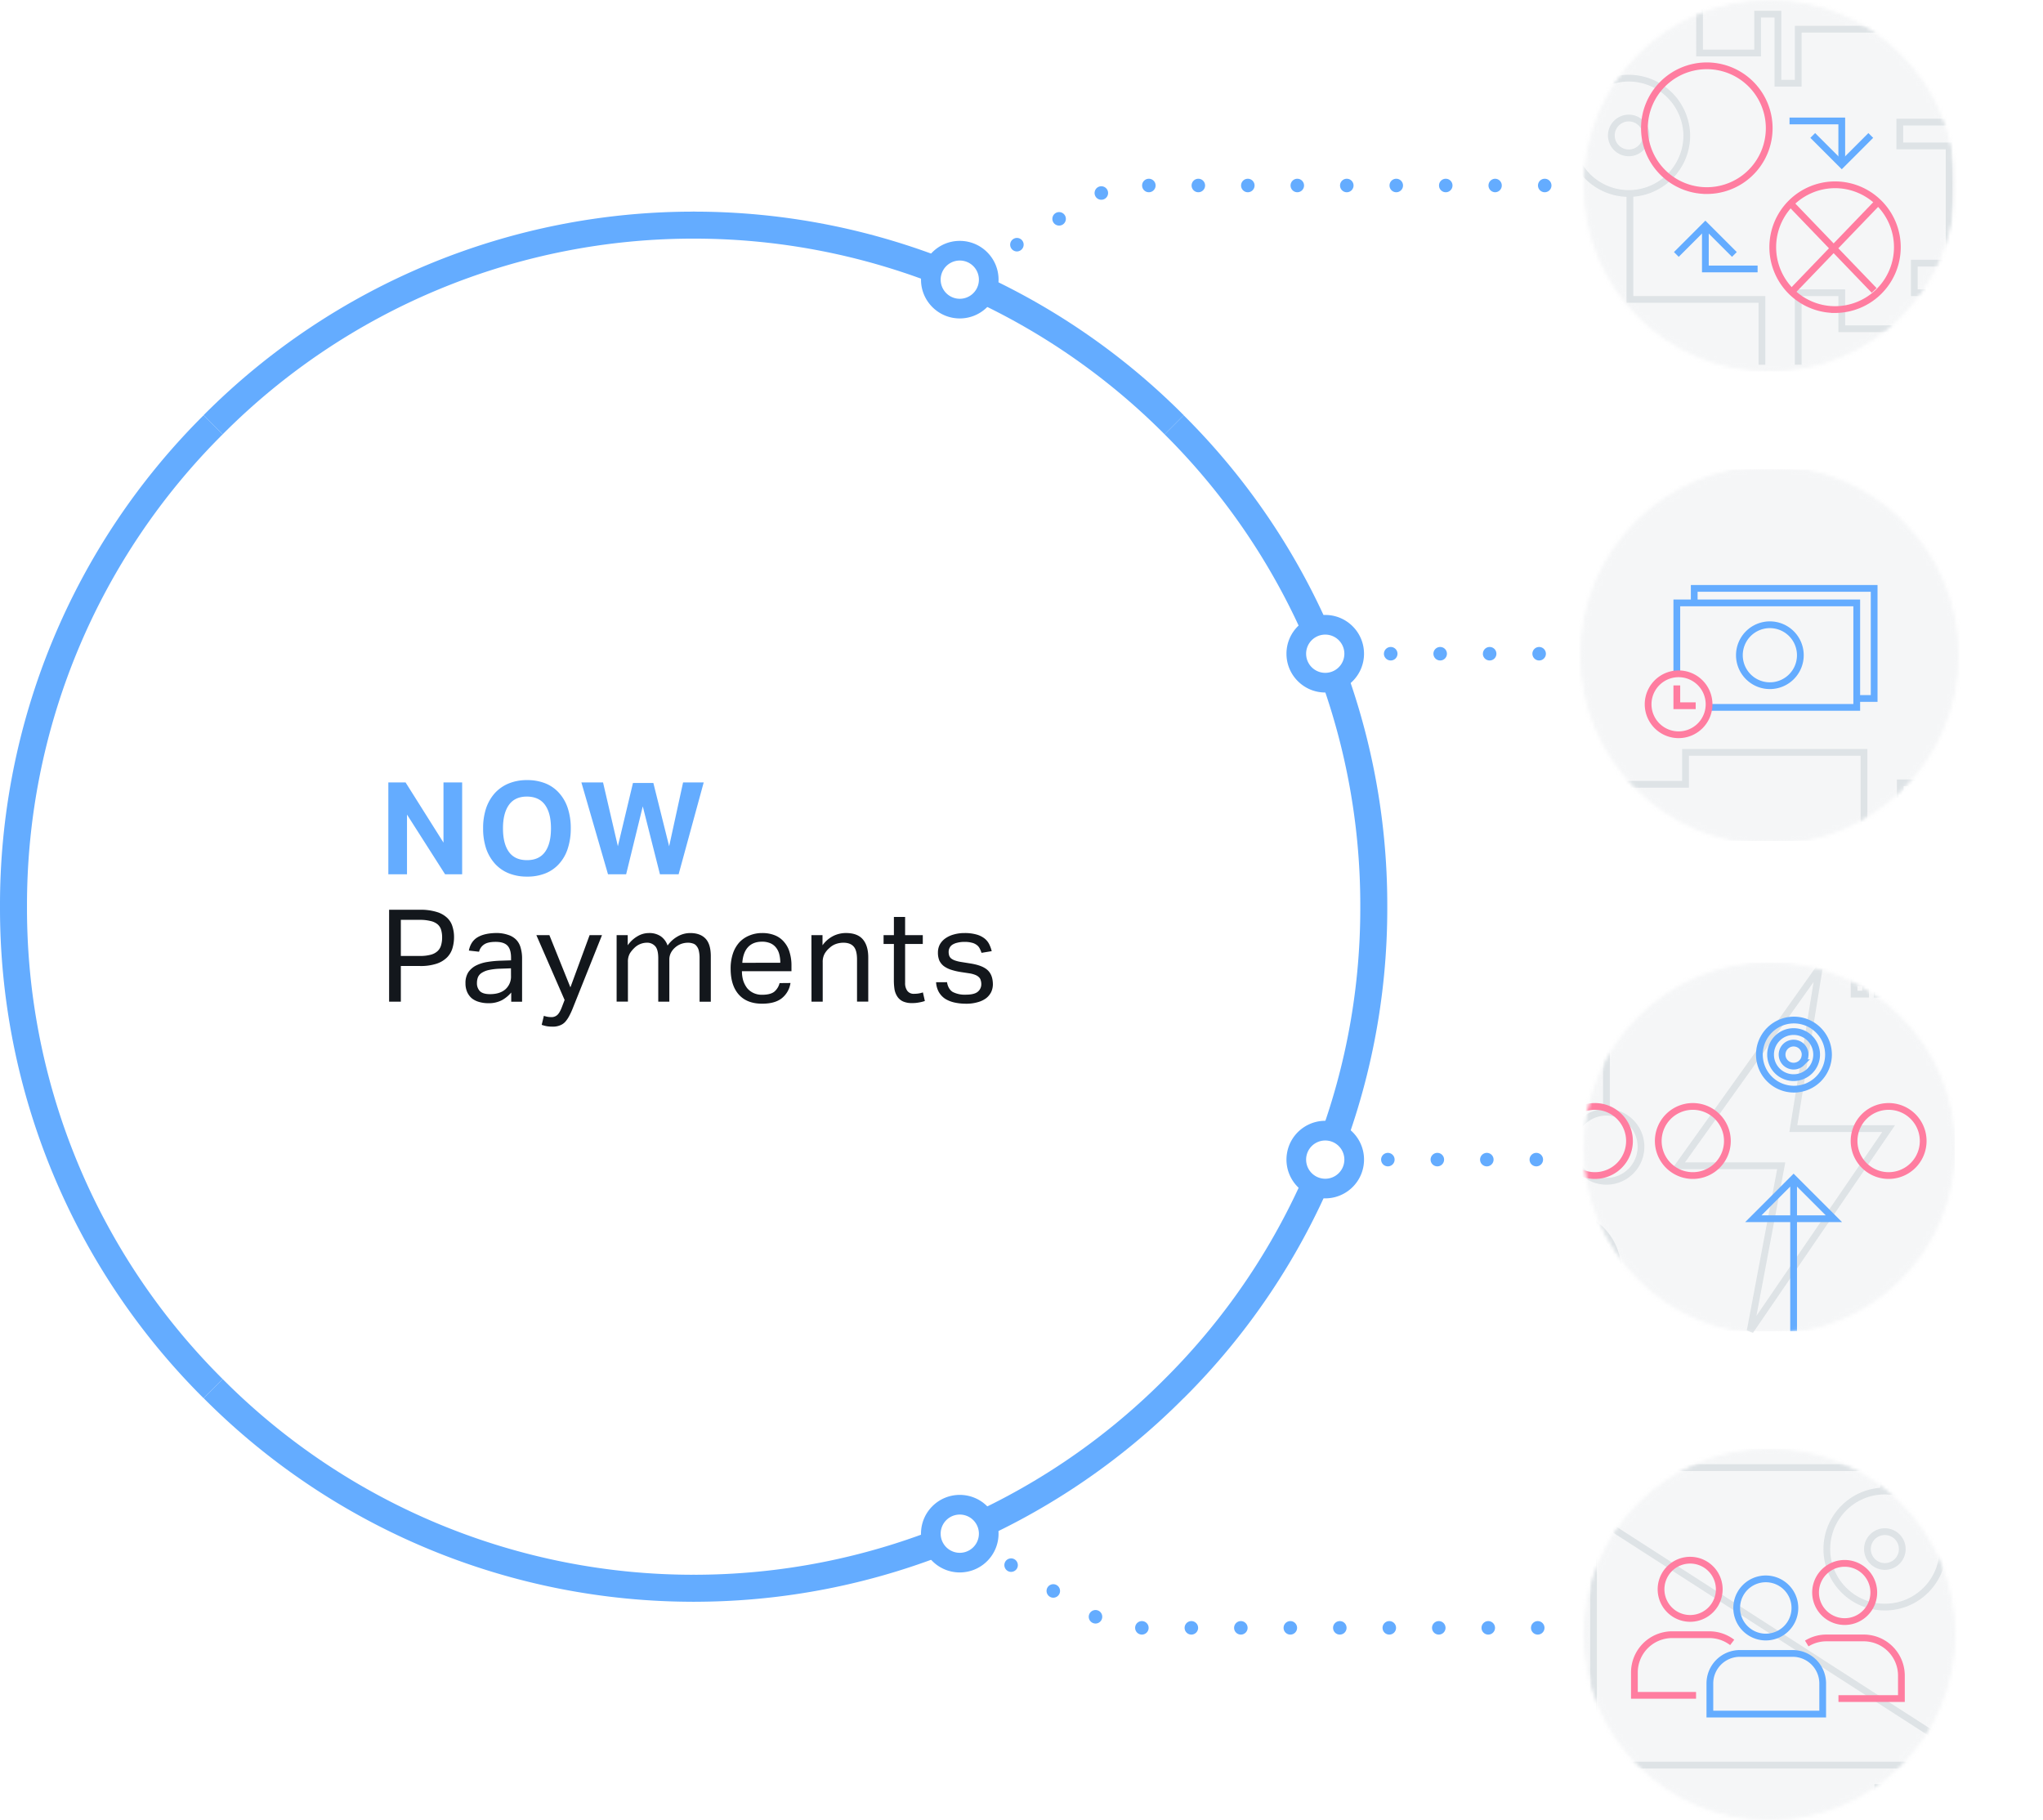 <svg width="605" height="539" fill="none" xmlns="http://www.w3.org/2000/svg"><mask id="a" maskUnits="userSpaceOnUse" x="467" y="138" width="113" height="112"><path d="M524 249.5c30.651 0 55.5-24.848 55.5-55.5s-24.849-55.5-55.5-55.5c-30.652 0-55.5 24.848-55.5 55.5s24.848 55.5 55.5 55.5z" fill="#64ACFF" stroke="#64ACFF"/></mask><g mask="url(#a)"><path d="M603.984 139H445.859v110h158.125V139z" fill="#ECEFF1" fill-opacity=".5"/><path d="M470.781 145.016h-3.438v3.437h3.438v-3.437zM477.656 145.016h-3.438v3.437h3.438v-3.437zM566.171 231.812h-3.437v3.438h3.437v-3.438zM573.046 231.812h-3.437v3.438h3.437v-3.438zM571.757 235.25V249M445 232.242h54.14v-9.453h52.852v25.352" stroke="#DEE3E6" stroke-width="2"/><path d="M496.562 199.527v-20.996h53.281v30.938h-43.828" stroke="#64ACFF" stroke-width="2"/><path d="M550.273 206.832H555v-32.598h-53.282v4.297" stroke="#64ACFF" stroke-width="2"/><path fill-rule="evenodd" clip-rule="evenodd" d="M496.992 217.574a9.024 9.024 0 10-.001-18.047 9.024 9.024 0 00.001 18.047z" stroke="#FF7DA0" stroke-width="2"/><path fill-rule="evenodd" clip-rule="evenodd" d="M524.023 203.047a9.024 9.024 0 10-.001-18.047 9.024 9.024 0 00.001 18.047z" stroke="#64ACFF" stroke-width="2"/><path d="M496.562 202.965v6.015h5.586" stroke="#FF7DA0" stroke-width="2"/></g><mask id="b" maskUnits="userSpaceOnUse" x="468" y="0" width="111" height="110"><path d="M578.5 55c0 30.1-24.401 54.5-54.5 54.5-30.1 0-54.5-24.4-54.5-54.5S493.9.5 524 .5c30.099 0 54.5 24.4 54.5 54.5z" fill="#64ACFF" stroke="#64ACFF"/></mask><g mask="url(#b)"><path d="M444 0h158.125v110H444V0z" fill="#ECEFF1" fill-opacity=".5"/><path d="M465.14 40.11a17.2 17.2 0 005.034 12.153 17.191 17.191 0 0018.731 3.726 17.191 17.191 0 0010.61-15.88 17.189 17.189 0 00-34.375 0v0z" stroke="#DEE3E6" stroke-width="2"/><path d="M482.328 45.266a5.156 5.156 0 100-10.313 5.156 5.156 0 000 10.313zM532.515 108V86.687h12.891v10.657h35.234V86.688h-13.75v-8.766h10.313V43.203h-14.61v-7.047h22.344v-27.5h-52.422v15.985H526.5V4.188h-6.016v11.515h-17.188V-2M450.875 98.547h3.437v3.437h-3.437v-3.437zm6.875 0h3.437v3.437h-3.437v-3.437zm6.875 0h3.437v3.437h-3.437v-3.437zm6.875 0h3.437v3.437H471.5v-3.437zm-20.625-95.39h3.437v3.437h-3.437V3.156zm6.875 0h3.437v3.437h-3.437V3.156zm6.875 0h3.437v3.437h-3.437V3.156zm6.875 0h3.437v3.437H471.5V3.156zm-20.625 88.515h3.437v3.437h-3.437v-3.437zm6.875 0h3.437v3.437h-3.437v-3.437zm-6.875-80.781h3.437v3.437h-3.437v-3.437zm6.875 0h3.437v3.437h-3.437v-3.437zm-6.875 73.906h3.437v3.437h-3.437v-3.437zm6.875 0h3.437v3.437h-3.437v-3.437zm-6.875-6.875h3.437v3.437h-3.437v-3.437zm6.875 0h3.437v3.437h-3.437v-3.437zm6.875 6.875h3.437v3.437h-3.437v-3.437z" stroke="#DEE3E6" stroke-width="2"/><path d="M505.445 56.438a18.473 18.473 0 0017.07-11.406 18.486 18.486 0 000-14.142 18.48 18.48 0 00-30.135-5.994 18.477 18.477 0 0013.065 31.541zm37.812 35.234a18.476 18.476 0 100-36.951 18.476 18.476 0 000 36.95v0z" stroke="#FF7DA0" stroke-width="2"/><path d="M536.812 40.11l8.594 8.593L554 40.11" stroke="#64ACFF" stroke-width="2"/><path d="M529.937 35.813h15.469v12.89m-31.797 26.64l-8.594-8.593-8.594 8.594" stroke="#64ACFF" stroke-width="2"/><path d="M531 86l25-26M555 86l-25-26" stroke="#FF7DA0" stroke-width="2"/><path d="M520.484 79.64h-15.469V66.75" stroke="#64ACFF" stroke-width="2"/><path d="M521.773 108V88.664h-39.102V57.297" stroke="#DEE3E6" stroke-width="2"/></g><mask id="c" maskUnits="userSpaceOnUse" x="468" y="285" width="111" height="110"><path d="M578.5 340c0 30.1-24.401 54.5-54.5 54.5-30.1 0-54.5-24.4-54.5-54.5s24.4-54.5 54.5-54.5c30.099 0 54.5 24.4 54.5 54.5z" fill="#64ACFF" stroke="#64ACFF"/></mask><g mask="url(#c)"><path d="M422 285h156.899v109.147H422V285z" fill="#ECEFF1" fill-opacity=".5"/><path d="M527.48 345.202h-30.442l20.892-29.248 20.806-29.248-7.675 47.496h28.225l-41.015 59.945 9.209-48.945z" stroke="#DEE3E6" stroke-width="2"/><path d="M531.147 322.519a10.233 10.233 0 10-.001-20.465 10.233 10.233 0 00.001 20.465z" stroke="#64ACFF" stroke-width="2"/><path d="M531.147 319.109a6.825 6.825 0 006.822-6.822 6.825 6.825 0 00-6.822-6.822 6.825 6.825 0 00-6.822 6.822 6.825 6.825 0 006.822 6.822v0z" stroke="#64ACFF" stroke-width="2"/><path d="M531.147 315.698c.904 0 1.772-.36 2.412-.999a3.414 3.414 0 00-2.412-5.823 3.41 3.41 0 00-2.412 5.823c.64.639 1.507.999 2.412.999zM531.147 394.147v-45.193m11.938 11.938l-11.938-11.938-11.938 11.938h23.876z" stroke="#64ACFF" stroke-width="2"/><path d="M559.286 348.101a10.233 10.233 0 100-20.467 10.233 10.233 0 000 20.467z" stroke="#FF7DA0" stroke-width="2"/><path d="M475.72 349.806a10.233 10.233 0 100-20.467 10.233 10.233 0 000 20.467v0z" stroke="#DEE3E6" stroke-width="2"/><path d="M452.697 285v13.643h23.023v31.551M441.612 285v52.016V285z" stroke="#DEE3E6" stroke-width="2"/><path d="M501.302 348.101a10.231 10.231 0 007.235-17.468 10.231 10.231 0 00-17.468 7.235 10.233 10.233 0 0010.233 10.233z" stroke="#FF7DA0" stroke-width="2"/><path d="M549.054 290.969h3.411v3.411h-3.411v-3.411z" stroke="#DEE3E6" stroke-width="2"/><path d="M443.318 348.101a10.233 10.233 0 10-.001-20.465 10.233 10.233 0 00.001 20.465v0zm28.992 0a10.231 10.231 0 007.235-17.468 10.231 10.231 0 00-17.468 7.235 10.233 10.233 0 0010.233 10.233v0z" stroke="#FF7DA0" stroke-width="2"/><path d="M555.875 290.969h3.411v3.411h-3.411v-3.411zm6.822 0h3.411v3.411h-3.411v-3.411zm6.822 0h3.411v3.411h-3.411v-3.411zM462.077 393.295a17.055 17.055 0 10-.001-34.11 17.055 17.055 0 00.001 34.11v0z" stroke="#DEE3E6" stroke-width="2"/></g><mask id="d" maskUnits="userSpaceOnUse" x="468" y="429" width="111" height="110"><path d="M578.5 484c0 30.1-24.401 54.5-54.5 54.5-30.1 0-54.5-24.4-54.5-54.5s24.4-54.5 54.5-54.5c30.099 0 54.5 24.4 54.5 54.5z" fill="#64ACFF" stroke="#64ACFF"/></mask><g mask="url(#d)"><path d="M603.984 429H445v110.7h158.984V429z" fill="#ECEFF1" fill-opacity=".5"/><path fill-rule="evenodd" clip-rule="evenodd" d="M558.17 475.893c9.493 0 17.187-7.696 17.187-17.188 0-9.492-7.694-17.187-17.187-17.187-9.492 0-17.188 7.695-17.188 17.187s7.696 17.188 17.188 17.188z" stroke="#DEE3E6" stroke-width="2"/><path d="M563.326 458.705a5.156 5.156 0 10-10.313-.001 5.156 5.156 0 0010.313.001z" stroke="#DEE3E6" stroke-width="2"/><path fill-rule="evenodd" clip-rule="evenodd" d="M586.512 522.672l-120.195-77.344v77.344h120.195z" stroke="#DEE3E6" stroke-width="2"/><path d="M471.897 516.656v-58.961M559.511 529.332h-3.437v3.438h3.437v-3.438zM566.386 529.332h-3.437v3.438h3.437v-3.438zM580.136 529.332h-3.437v3.438h3.437v-3.438zM565.527 532.77V539M491.835 429.215v5.371h65.957v6.875" stroke="#DEE3E6" stroke-width="2"/><path d="M531.53 476.15a8.622 8.622 0 00-10.302-8.454 8.616 8.616 0 00-6.772 6.773 8.619 8.619 0 1017.074 1.681zM530.89 489.61h-15.65a8.89 8.89 0 00-8.89 8.89v9.07h33.41v-9.07a8.89 8.89 0 00-8.87-8.89z" stroke="#64ACFF" stroke-width="2"/><path d="M554.89 471.56a8.62 8.62 0 10-17.24 0 8.62 8.62 0 0017.24 0zM544.43 502.98h18.64v-6.78a11.167 11.167 0 00-6.9-10.332 11.181 11.181 0 00-4.28-.848h-11a11.076 11.076 0 00-5.85 1.65M509.13 470.62a8.62 8.62 0 10-17.24-.002 8.62 8.62 0 0017.24.002zM512.96 486.35a11.171 11.171 0 00-6.78-2.29h-11A11.191 11.191 0 00484 495.24v6.78h18.26" stroke="#FF7DA0" stroke-width="2"/></g><g filter="url(#filter0_d)"><circle cx="205.5" cy="267.874" r="142.5" fill="#fff"/></g><path d="M344.877 128.611A196.546 196.546 0 00205 70.662V62.67a204.504 204.504 0 01145.539 60.281l-5.662 5.661z" fill="#64ACFF"/><path d="M402.826 268.488a196.562 196.562 0 00-57.949-139.877l5.648-5.648a204.451 204.451 0 0144.723 66.724 204.457 204.457 0 0115.571 78.801h-7.993zM350.539 414.026l-5.662-5.661a196.549 196.549 0 0057.949-139.877h7.993a204.497 204.497 0 01-60.28 145.538zM205 474.307v-7.993a196.562 196.562 0 00139.877-57.949l5.648 5.649A204.47 204.47 0 01205 474.307zM65.943 128.611A196.555 196.555 0 01205.82 70.662V62.67A204.5 204.5 0 0060.281 122.95l5.662 5.661z" fill="#64ACFF"/><path d="M7.994 268.488a196.57 196.57 0 0157.949-139.877l-5.648-5.648A204.465 204.465 0 000 268.488h7.993zM60.281 414.026l5.662-5.661a196.544 196.544 0 01-57.95-139.877H.002a204.498 204.498 0 0060.28 145.538z" fill="#64ACFF"/><path d="M205.82 474.307v-7.993a196.567 196.567 0 01-139.877-57.949l-5.648 5.649a204.478 204.478 0 00145.525 60.293zM284.223 94.295c6.342 0 11.484-5.142 11.484-11.484s-5.142-11.483-11.484-11.483-11.483 5.141-11.483 11.483c0 6.342 5.141 11.484 11.483 11.484zM392.448 205.064c6.342 0 11.483-5.142 11.483-11.484s-5.141-11.483-11.483-11.483c-6.342 0-11.483 5.141-11.483 11.483 0 6.342 5.141 11.484 11.483 11.484zM403.787 345.206c1.013-6.261-3.241-12.157-9.502-13.17-6.261-1.013-12.157 3.241-13.17 9.502-1.013 6.26 3.241 12.157 9.502 13.17 6.261 1.012 12.157-3.242 13.17-9.502zM292.341 462.264c4.484-4.484 4.484-11.755 0-16.239-4.485-4.485-11.756-4.485-16.24 0-4.485 4.484-4.485 11.755 0 16.239 4.484 4.485 11.755 4.485 16.24 0zM299.437 73.5a1.994 1.994 0 01.666-2.745 1.977 1.977 0 011.508-.246 1.985 1.985 0 011.236.899 1.999 1.999 0 01-.666 2.744 1.971 1.971 0 01-1.039.306 2.01 2.01 0 01-1.705-.959zm12.495-7.647a2.015 2.015 0 01.666-2.758 2 2 0 012.985 2.173c-.122.514-.443.96-.893 1.237a2.013 2.013 0 01-2.758-.653zm12.509-7.647a2.009 2.009 0 01.653-2.758 2.012 2.012 0 012.758.666 1.999 1.999 0 01-1.706 3.038 1.982 1.982 0 01-1.705-.946zm131.005-3.277a2.001 2.001 0 011.998-1.998 1.997 1.997 0 11-1.998 1.998zm-14.654 0a1.998 1.998 0 011.999-1.998 1.999 1.999 0 010 3.996 1.997 1.997 0 01-1.999-1.998zm-14.653 0a1.997 1.997 0 113.996 0 2.001 2.001 0 01-1.998 1.998 1.999 1.999 0 01-1.998-1.998zm-14.654 0a1.997 1.997 0 113.996 0 1.997 1.997 0 11-3.996 0zm-14.654 0a2.001 2.001 0 011.998-1.998 1.999 1.999 0 11-1.998 1.998zm-14.654 0a2.001 2.001 0 011.998-1.998 1.997 1.997 0 11-1.998 1.998zm-14.654 0a1.998 1.998 0 113.996.001 1.998 1.998 0 01-3.996-.001zm-14.653 0a1.997 1.997 0 113.996 0 1.997 1.997 0 11-3.996 0zm-14.654 0a1.997 1.997 0 113.996 0 1.997 1.997 0 11-3.996 0zM453.381 482.034a1.996 1.996 0 011.998-1.999 1.998 1.998 0 11-1.998 1.999zm-14.654 0a2 2 0 011.998-1.999 1.997 1.997 0 011.999 1.999 1.998 1.998 0 01-3.997 0zm-14.654 0a1.997 1.997 0 011.999-1.999 1.998 1.998 0 11-1.999 1.999zm-14.653 0a1.996 1.996 0 011.998-1.999 1.998 1.998 0 11-1.998 1.999zm-14.654 0a1.996 1.996 0 011.998-1.999 1.998 1.998 0 11-1.998 1.999zm-14.654 0a2 2 0 011.998-1.999 1.997 1.997 0 011.999 1.999 1.998 1.998 0 01-3.997 0zm-14.654 0a1.997 1.997 0 011.999-1.999 1.997 1.997 0 110 3.997 2 2 0 01-1.999-1.998zm-14.654 0a1.997 1.997 0 011.999-1.999 1.998 1.998 0 11-1.999 1.999zm-14.653 0a1.996 1.996 0 011.998-1.999 1.998 1.998 0 11-1.998 1.999zm-12.776-1.572a2 2 0 01-.666-2.745 2.013 2.013 0 012.758-.666 1.999 1.999 0 01.653 2.745 1.96 1.96 0 01-1.706.959c-.366 0-.726-.101-1.039-.293zm-12.495-7.647a2.012 2.012 0 01-.666-2.757 1.998 1.998 0 013.645.581c.124.515.04 1.058-.235 1.51a2.013 2.013 0 01-1.705.959 1.935 1.935 0 01-1.039-.293zm-12.496-7.646a2.014 2.014 0 01-.666-2.758 1.996 1.996 0 012.744-.653 2 2 0 01.666 2.744 2.013 2.013 0 01-1.705.96c-.367.002-.727-.1-1.039-.293zM453.794 193.58a2.002 2.002 0 011.998-1.998 2.002 2.002 0 011.998 1.998 1.997 1.997 0 11-3.996 0zm-14.654 0a2.002 2.002 0 011.998-1.998 2 2 0 011.999 1.998 1.998 1.998 0 01-1.999 1.999 2.004 2.004 0 01-1.858-1.231 2 2 0 01-.153-.768h.013zm-14.654 0a1.998 1.998 0 113.997.001 1.998 1.998 0 01-3.997-.001zm-14.653 0a2.01 2.01 0 012.011-1.998 2.002 2.002 0 011.998 1.998 1.997 1.997 0 01-1.998 1.999 2.02 2.02 0 01-1.866-1.23 2.012 2.012 0 01-.159-.769h.014zM452.955 343.382a2 2 0 011.998-1.999 1.998 1.998 0 11-1.998 1.999zm-14.654 0a2 2 0 011.998-1.999 1.997 1.997 0 011.999 1.999 1.998 1.998 0 01-3.997 0zm-14.654 0a1.997 1.997 0 011.999-1.999 1.998 1.998 0 11-1.999 1.999zm-14.653 0a1.996 1.996 0 011.998-1.999 1.998 1.998 0 11-1.998 1.999z" fill="#64ACFF"/><path d="M284.223 88.473a5.662 5.662 0 100-11.324 5.662 5.662 0 000 11.324zM392.448 199.242a5.662 5.662 0 100-11.324 5.662 5.662 0 000 11.324zM392.448 349.044a5.662 5.662 0 100-11.324 5.662 5.662 0 000 11.324zM284.223 459.814a5.662 5.662 0 100-11.324 5.662 5.662 0 000 11.324z" fill="#fff"/><g clip-path="url(#clip0)"><path d="M115.229 269.397h9.125a15.974 15.974 0 014.97.65 7.655 7.655 0 013.108 1.752 5.727 5.727 0 011.565 2.589c.311 1.001.466 2.043.459 3.09a11.57 11.57 0 01-.459 3.277 6.552 6.552 0 01-1.603 2.741 7.892 7.892 0 01-3.095 1.868c-1.599.503-3.27.736-4.945.687h-5.651v10.556h-3.474v-27.21zm9.091 13.679c1.108.028 2.214-.1 3.286-.378a4.67 4.67 0 002.024-1.107 3.743 3.743 0 00.991-1.698 7.972 7.972 0 00.306-2.283 7.73 7.73 0 00-.306-2.288 3.39 3.39 0 00-1.067-1.638 4.864 4.864 0 00-2.062-.955 12.482 12.482 0 00-3.21-.344h-5.579v10.691h5.617zM151.391 293.903a9.88 9.88 0 01-2.713 2.245 8.289 8.289 0 01-4.086.917 9.446 9.446 0 01-2.75-.382 6.088 6.088 0 01-2.126-1.065 5.293 5.293 0 01-1.374-1.868 6.286 6.286 0 01-.497-2.593 5.813 5.813 0 01.85-3.276 6.212 6.212 0 012.292-1.983 11.62 11.62 0 013.248-1.031 29.874 29.874 0 013.704-.378l3.401-.114v-.747c0-1.675-.357-2.882-1.071-3.62-.711-.735-1.871-1.104-3.474-1.104-1.603 0-2.738.267-3.478.798a3.561 3.561 0 00-1.45 2.122l-3.019-.344c.357-1.802 1.208-3.109 2.551-3.921 1.344-.812 3.178-1.237 5.502-1.274a10.45 10.45 0 013.572.552 5.768 5.768 0 012.406 1.447 5.353 5.353 0 011.301 2.373c.295 1.028.438 2.093.425 3.162v12.805h-3.214v-2.721zm-.077-7.168l-3.171.114a18.585 18.585 0 00-3.359.382 6.412 6.412 0 00-2.126.849 2.916 2.916 0 00-1.11 1.273 4.669 4.669 0 00-.306 1.753 3.308 3.308 0 00.88 2.402c.612.582 1.603.875 2.976.875 1.962 0 3.49-.483 4.584-1.448a5.018 5.018 0 001.641-3.964l-.009-2.236zM161.059 300.8a6.374 6.374 0 002.126.382 2.523 2.523 0 001.871-.65c.459-.424.906-1.18 1.339-2.326l.804-2.096-8.367-19.205h3.856l6.229 15.47 5.689-15.47h3.669l-8.623 21.577a21.8 21.8 0 01-1.067 2.326 8.684 8.684 0 01-1.182 1.753 3.951 3.951 0 01-1.569 1.065 5.475 5.475 0 01-2.177.382 10.6 10.6 0 01-1.641-.114 9.35 9.35 0 01-1.603-.425l.646-2.669zM182.604 276.905h3.286v3.009a9.104 9.104 0 012.942-2.703 6.534 6.534 0 013.283-.917 5.995 5.995 0 013.554.955 5.48 5.48 0 012.024 2.742 9.088 9.088 0 013.057-2.742 7.419 7.419 0 013.665-.955c1.933 0 3.423.533 4.469 1.6 1.046 1.067 1.581 2.764 1.607 5.093v13.641h-3.325v-12.902a8.9 8.9 0 00-.23-2.212 3.192 3.192 0 00-.688-1.409 2.019 2.019 0 00-1.068-.721 4.445 4.445 0 00-1.492-.229 6.128 6.128 0 00-1.832.301 5.643 5.643 0 00-1.871 1.069 5.39 5.39 0 00-1.276 1.562 4.323 4.323 0 00-.497 2.097v12.423h-3.278v-12.843c0-1.726-.305-2.92-.914-3.582a3.181 3.181 0 00-2.552-1.027 5.305 5.305 0 00-3.669 1.6c-.488.466-.916.99-1.275 1.561a4.909 4.909 0 00-.574 2.547v11.739h-3.346v-19.697zM234.088 291.081a7.062 7.062 0 01-2.551 4.499c-1.355 1.086-3.305 1.63-5.851 1.63-3.004 0-5.309-.903-6.913-2.708-1.604-1.805-2.406-4.352-2.406-7.64a13.846 13.846 0 01.676-4.507 9.422 9.422 0 011.909-3.315 8.277 8.277 0 012.976-2.02 9.53 9.53 0 013.746-.726 9.69 9.69 0 013.933.726 6.932 6.932 0 012.674 2.02 7.886 7.886 0 011.565 3.009c.368 1.25.549 2.547.535 3.85v1.697h-14.668a9.713 9.713 0 00.382 2.78 7.53 7.53 0 001.148 2.212 5.426 5.426 0 001.871 1.447 5.816 5.816 0 002.551.535c1.654 0 2.866-.306 3.627-.913a4.816 4.816 0 001.569-2.546l3.227-.03zm-3.019-5.984a9.808 9.808 0 00-.306-2.547 5.097 5.097 0 00-.952-1.944 4.256 4.256 0 00-1.68-1.294 6.103 6.103 0 00-2.483-.459c-1.76 0-3.135.534-4.124 1.6-.989 1.067-1.556 2.616-1.701 4.648l11.246-.004zM240.292 276.905h3.282v3.009a8.829 8.829 0 013.231-2.78 8.487 8.487 0 013.708-.849c2.236 0 3.894.611 4.962 1.829 1.067 1.218 1.645 3.014 1.645 5.374v13.11h-3.325v-12.453c0-1.83-.331-3.113-.995-3.849-.659-.764-1.679-1.142-3.053-1.142a6.849 6.849 0 00-2.215.378 5.424 5.424 0 00-1.947 1.222 6.197 6.197 0 00-1.454 1.791 5.008 5.008 0 00-.498 2.398v11.663h-3.32l-.021-19.701zM264.714 279.532h-3.057v-2.627h3.057v-5.373h3.32v5.373h5.234v2.627h-5.234v11.548c-.04.826.188 1.642.651 2.326a2.317 2.317 0 001.986.875c.487.006.973-.033 1.454-.115.401-.069.796-.17 1.182-.301l.574 2.546c-.547.189-1.109.331-1.68.425-.691.137-1.395.201-2.1.191a6.295 6.295 0 01-2.713-.497 4.026 4.026 0 01-1.645-1.409 5.698 5.698 0 01-.851-2.173 18.36 18.36 0 01-.191-2.742l.013-10.674zM280.441 290.843c.23 1.371.8 2.338 1.701 2.899a7.807 7.807 0 003.827.798c1.7 0 2.865-.281 3.554-.849a2.827 2.827 0 001.072-2.288 3.492 3.492 0 00-.158-1.069 1.793 1.793 0 00-.493-.913 3.163 3.163 0 00-1.046-.7 7.748 7.748 0 00-1.794-.493l-2.521-.382a18.68 18.68 0 01-2.943-.687 7.709 7.709 0 01-2.126-1.065 4.616 4.616 0 01-1.335-1.639 6.028 6.028 0 01-.425-2.364 5.09 5.09 0 01.574-2.44 5.548 5.548 0 011.641-1.791 7.757 7.757 0 012.483-1.142 11.186 11.186 0 013.134-.424 12.688 12.688 0 013.55.424c.856.226 1.66.613 2.368 1.142a5.027 5.027 0 011.412 1.698c.333.667.59 1.371.765 2.096l-3.018.497a8.097 8.097 0 00-.608-1.409c-.223-.4-.538-.74-.919-.993a3.783 3.783 0 00-1.411-.607 7.544 7.544 0 00-2.024-.23 8.384 8.384 0 00-2.296.268 4.267 4.267 0 00-1.488.645 2.383 2.383 0 00-.761.955 2.497 2.497 0 00-.23 1.065c-.005.375.047.748.153 1.108.113.328.309.62.57.849.346.265.734.471 1.148.611.608.21 1.234.362 1.871.454l2.865.458c2.316.382 3.971 1.043 4.966 1.982.995.94 1.504 2.312 1.527 4.117a5.456 5.456 0 01-.498 2.326 5.332 5.332 0 01-1.488 1.829 7.314 7.314 0 01-2.483 1.18c-1.13.325-2.302.479-3.478.459a15.667 15.667 0 01-3.359-.344 8.992 8.992 0 01-2.751-1.065 5.97 5.97 0 01-1.909-1.982 6.58 6.58 0 01-.85-2.971l3.231-.013z" fill="#13171C"/><path d="M115 231.688h5.102l11.229 17.825v-17.825h5.527v27.209h-5.051l-11.28-17.686v17.686H115v-27.209zM156.093 259.58a14.297 14.297 0 01-5.463-.993 11.082 11.082 0 01-4.086-2.86 13.02 13.02 0 01-2.598-4.495 18.682 18.682 0 01-.88-5.942 18.686 18.686 0 01.88-5.942 13.03 13.03 0 012.598-4.499 11.487 11.487 0 014.124-2.86 14.16 14.16 0 015.425-.989c1.869-.03 3.725.306 5.464.989a10.823 10.823 0 014.039 2.86 12.616 12.616 0 012.551 4.495c.609 1.921.904 3.927.876 5.942a18.8 18.8 0 01-.876 5.942 12.17 12.17 0 01-2.521 4.494 10.765 10.765 0 01-4.035 2.865 14.377 14.377 0 01-5.498.993zm-.038-4.876c2.392 0 4.175-.814 5.349-2.441 1.173-1.627 1.759-3.951 1.756-6.973 0-2.996-.586-5.308-1.756-6.935-1.171-1.627-2.954-2.453-5.349-2.479-2.392 0-4.175.827-5.349 2.479-1.173 1.652-1.758 3.964-1.756 6.935 0 3.022.586 5.346 1.756 6.973 1.171 1.627 2.954 2.441 5.349 2.441zM172.165 231.688h6.416l4.392 18.899 4.469-18.738h6.037l4.677 18.746 4.124-18.899h6.11l-7.428 27.201h-5.527l-5.089-20.122-4.928 20.122h-5.366l-7.887-27.209z" fill="#64ACFF"/></g><defs><clipPath id="clip0"><path fill="#fff" transform="translate(115 231)" d="M0 0h179v73H0z"/></clipPath><filter id="filter0_d" x="48" y="115.374" width="315" height="315" filterUnits="userSpaceOnUse" color-interpolation-filters="sRGB"><feFlood flood-opacity="0" result="BackgroundImageFix"/><feColorMatrix in="SourceAlpha" values="0 0 0 0 0 0 0 0 0 0 0 0 0 0 0 0 0 0 127 0"/><feOffset dy="5"/><feGaussianBlur stdDeviation="7.5"/><feColorMatrix values="0 0 0 0 0 0 0 0 0 0 0 0 0 0 0 0 0 0 0.1 0"/><feBlend in2="BackgroundImageFix" result="effect1_dropShadow"/><feBlend in="SourceGraphic" in2="effect1_dropShadow" result="shape"/></filter></defs></svg>